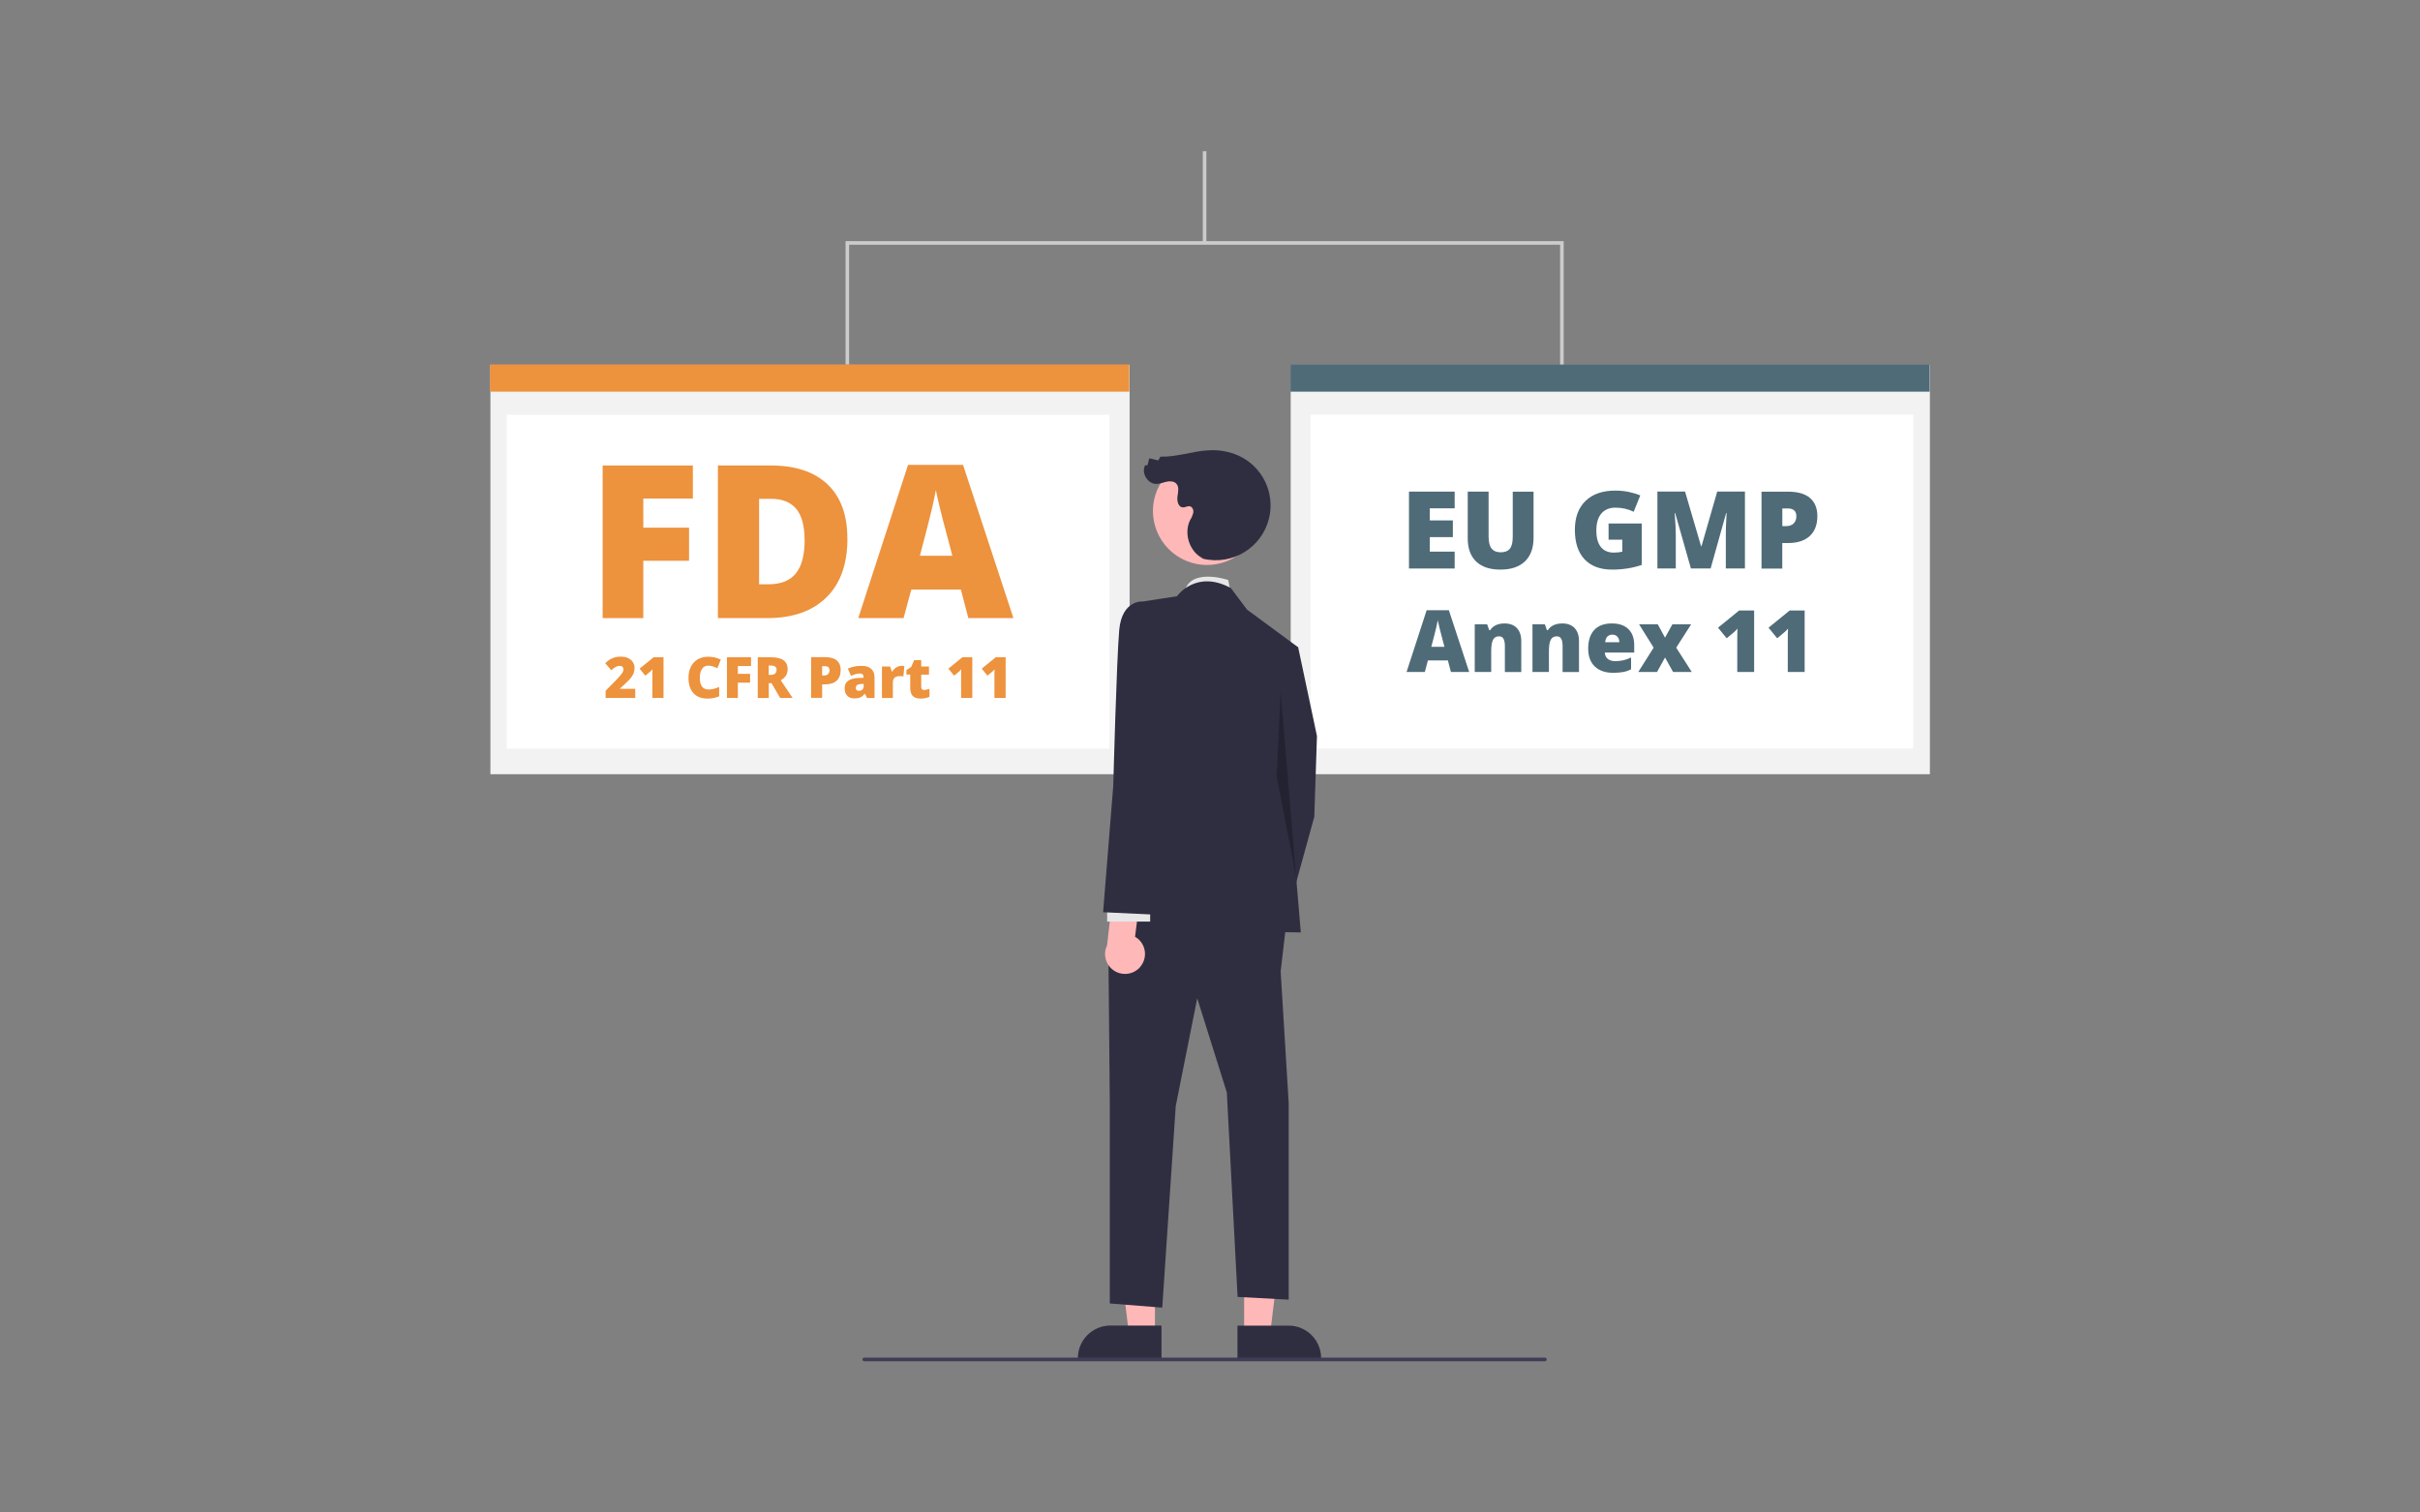 <?xml version="1.0" encoding="UTF-8"?> <svg xmlns="http://www.w3.org/2000/svg" id="Layer_2" data-name="Layer 2" viewBox="0 0 400 250"><rect x="0" y="0" width="400" height="250" fill="#808080" stroke="none"/><defs><style> .cls-1 { fill: #2f2e41; } .cls-2, .cls-3 { fill: #fff; } .cls-4 { fill: #3f3d56; } .cls-3 { opacity: 0; } .cls-5 { fill: #ed923d; } .cls-6 { fill: #e6e6e6; } .cls-7 { fill: #ffb8b8; } .cls-8 { fill: #ccc; } .cls-9 { fill: #4f6b78; } .cls-10 { fill: #f2f2f2; } .cls-11 { isolation: isolate; opacity: .25; } </style></defs><g id="Layer_1-2" data-name="Layer 1"><rect class="cls-3" width="400" height="250"></rect><g><rect class="cls-10" x="81.06" y="60.31" width="105.65" height="67.66"></rect><rect class="cls-2" x="83.76" y="68.57" width="99.61" height="55.17"></rect><rect class="cls-5" x="81.01" y="60.25" width="105.65" height="4.49"></rect><rect class="cls-10" x="213.34" y="60.31" width="105.65" height="67.66"></rect><rect class="cls-2" x="216.63" y="68.56" width="99.61" height="55.17"></rect><rect class="cls-9" x="213.3" y="60.25" width="105.65" height="4.49"></rect><rect class="cls-8" x="198.81" y="25" width=".59" height="15.16"></rect><polygon class="cls-8" points="258.46 60.24 257.87 60.24 257.87 40.45 140.35 40.45 140.35 60.24 139.76 60.24 139.76 39.86 258.46 39.86 258.46 60.24"></polygon><path class="cls-6" d="m203.45,98.09l-.44-2.22s-6.54-2.22-7.27,2.22h7.72Z"></path><polygon class="cls-7" points="190.9 220.51 186.61 220.51 184.57 203.97 190.9 203.97 190.9 220.51"></polygon><path class="cls-1" d="m191.99,224.66h-13.83v-.18c0-2.97,2.41-5.38,5.38-5.38h8.44s0,5.56,0,5.56Z"></path><polygon class="cls-7" points="205.64 220.51 209.93 220.51 211.97 203.97 205.64 203.97 205.64 220.51"></polygon><path class="cls-1" d="m204.55,219.11h8.44s0,0,0,0c2.97,0,5.38,2.41,5.38,5.38v.17h-13.83s0-5.56,0-5.56Z"></path><polygon class="cls-1" points="209.68 107.43 214.57 106.98 217.68 121.66 217.24 135 212.34 152.78 205.67 148.78 209.23 130.55 209.68 107.43"></polygon><polygon class="cls-1" points="212.77 151.23 211.68 160.56 213.01 182.35 213.01 214.82 204.56 214.37 202.78 180.57 197.89 165.01 194.34 182.8 192.11 216.14 183.44 215.45 183.44 182.68 183.22 158.78 186.33 149.45 212.77 151.23"></polygon><path class="cls-1" d="m194.56,98.53s3.11-4.45,8.89-1.33l2.67,3.56,8.45,6.23-1.78,20.9,2.22,26.23-31.57-.44,5.34-26.23v-28.01l5.78-.89Z"></path><polygon class="cls-11" points="211.68 114.36 214.23 144.85 211.01 128.33 211.68 114.36"></polygon><path class="cls-7" d="m188.49,159.78c1.16-1.39.98-3.46-.41-4.62-.15-.12-.31-.23-.47-.33l.95-7.43-4.38-1.68-1.19,10.52c-.8,1.64-.12,3.61,1.52,4.41,1.37.67,3.02.31,3.99-.86h0Z"></path><rect class="cls-6" x="183" y="149.22" width="7.11" height="3.11"></rect><path class="cls-1" d="m193.45,103.2l-4.67-3.78s-3.33-.22-3.78,4.67c-.44,4.89-.99,25.79-.99,25.79l-1.68,20.9,9.34.44,1.78-22.62v-25.4Z"></path><circle class="cls-7" cx="199.51" cy="84.47" r="8.93" transform="translate(29.69 219.01) rotate(-61.34)"></circle><path class="cls-1" d="m198.84,92.35c4.86,1.17,9.75-1.83,10.92-6.69,1.01-4.19-1.08-8.52-5-10.33-1.57-.7-3.29-1.01-5-.9-2.67.14-5.27,1.13-7.94,1.05l-.39.62-1.46-.35-.31,1.16h-.38c-.69,1.27.42,3.1,1.87,3.08.58,0,1.12-.25,1.68-.37s1.23-.09,1.61.33c.5.55.28,1.41.18,2.16s.16,1.74.91,1.76c.38.01.75-.26,1.12-.19.44.08.66.61.59,1.05-.11.43-.28.84-.52,1.22-1.08,2.16-.17,5.11,1.95,6.27"></path><path class="cls-4" d="m255.36,225h-112.5c-.16,0-.3-.13-.3-.3s.13-.3.3-.3h112.5c.16,0,.3.13.3.3s-.13.3-.3.3Z"></path><g><path class="cls-9" d="m240.44,93.97h-7.55v-12.71h7.55v2.76h-4.11v2h3.81v2.76h-3.81v2.4h4.11v2.8Z"></path><path class="cls-9" d="m253.48,81.26v7.65c0,1.66-.47,2.95-1.41,3.87-.94.91-2.3,1.37-4.07,1.37s-3.06-.44-4-1.33c-.93-.89-1.4-2.16-1.4-3.83v-7.73h3.45v7.46c0,.9.17,1.55.5,1.96.34.41.83.61,1.49.61.7,0,1.21-.2,1.53-.6.32-.4.47-1.06.47-1.98v-7.44h3.43Z"></path><path class="cls-9" d="m265.87,86.53h5.49v6.85c-1.49.51-3.13.77-4.91.77-1.96,0-3.47-.57-4.54-1.7-1.07-1.14-1.6-2.76-1.6-4.86s.59-3.65,1.76-4.79c1.17-1.14,2.81-1.71,4.92-1.71.8,0,1.55.08,2.27.23.71.15,1.33.34,1.86.57l-1.09,2.7c-.92-.45-1.92-.68-3.02-.68-1,0-1.78.33-2.33.98-.55.65-.82,1.58-.82,2.8s.25,2.09.74,2.72c.5.62,1.21.93,2.14.93.51,0,.98-.05,1.41-.15v-1.99h-2.27v-2.65Z"></path><path class="cls-9" d="m279.49,93.97l-2.6-9.16h-.08c.12,1.56.18,2.77.18,3.63v5.52h-3.04v-12.71h4.57l2.65,9.03h.07l2.6-9.03h4.58v12.71h-3.16v-5.57c0-.29,0-.61.01-.97,0-.35.05-1.22.12-2.6h-.08l-2.56,9.14h-3.27Z"></path><path class="cls-9" d="m300.39,85.31c0,1.42-.42,2.52-1.26,3.29-.84.77-2.03,1.16-3.57,1.16h-.97v4.22h-3.43v-12.71h4.4c1.61,0,2.81.35,3.62,1.05.81.7,1.21,1.7,1.21,2.99Zm-5.79,1.65h.63c.52,0,.93-.14,1.23-.43.3-.29.46-.69.46-1.2,0-.86-.48-1.29-1.43-1.29h-.89v2.92Z"></path><path class="cls-9" d="m239.82,111.07l-.5-1.91h-3.3l-.51,1.91h-3.02l3.32-10.21h3.67l3.36,10.21h-3.01Zm-1.07-4.16l-.44-1.67c-.1-.37-.23-.85-.37-1.44-.15-.59-.24-1.01-.29-1.27-.04.24-.12.63-.25,1.17-.12.54-.4,1.61-.82,3.21h2.16Z"></path><path class="cls-9" d="m248.74,111.07v-4.3c0-.52-.08-.92-.23-1.19-.15-.27-.39-.4-.73-.4-.46,0-.79.18-.99.55-.2.37-.31.99-.31,1.89v3.45h-2.72v-7.88h2.05l.34.97h.16c.23-.37.55-.65.96-.83.41-.19.88-.28,1.42-.28.87,0,1.55.25,2.03.76.48.51.73,1.22.73,2.14v5.13h-2.72Z"></path><path class="cls-9" d="m258.28,111.07v-4.3c0-.52-.08-.92-.23-1.19-.15-.27-.39-.4-.73-.4-.46,0-.79.18-.99.55-.2.37-.31.99-.31,1.89v3.45h-2.72v-7.88h2.05l.34.97h.16c.23-.37.55-.65.96-.83.41-.19.88-.28,1.42-.28.87,0,1.55.25,2.03.76.48.51.73,1.22.73,2.14v5.13h-2.72Z"></path><path class="cls-9" d="m266.66,111.21c-1.31,0-2.33-.35-3.06-1.05-.73-.7-1.09-1.69-1.09-2.98s.34-2.35,1.01-3.06c.67-.71,1.63-1.07,2.88-1.07s2.1.31,2.75.93c.65.62.97,1.51.97,2.67v1.21h-4.86c.02.44.18.79.48,1.04.3.25.72.38,1.24.38.48,0,.92-.05,1.32-.14.4-.09.84-.24,1.3-.46v1.95c-.43.22-.87.37-1.32.45-.45.08-1,.13-1.63.13Zm-.16-6.31c-.32,0-.59.1-.8.3-.22.2-.34.52-.38.95h2.34c0-.38-.12-.68-.32-.91-.21-.23-.48-.34-.83-.34Z"></path><path class="cls-9" d="m273.33,107.05l-2.41-3.86h3.09l1.2,2.21,1.22-2.21h3.1l-2.47,3.86,2.57,4.02h-3.09l-1.33-2.39-1.32,2.39h-3.1l2.54-4.02Z"></path><path class="cls-9" d="m289.94,111.07h-2.79v-5.38c0-.65.01-1.25.04-1.79-.17.21-.38.43-.64.65l-1.15.95-1.43-1.75,3.49-2.84h2.48v10.17Z"></path><path class="cls-9" d="m298.29,111.07h-2.79v-5.38c0-.65.01-1.25.04-1.79-.17.21-.38.43-.64.65l-1.15.95-1.43-1.75,3.49-2.84h2.48v10.17Z"></path></g><g><g><path class="cls-5" d="m106.32,102.17h-6.71v-25.23h14.91v5.47h-8.19v4.81h7.56v5.47h-7.56v9.48h-.01Z"></path><path class="cls-5" d="m140.07,89.02c0,4.21-1.16,7.46-3.48,9.73-2.32,2.27-5.58,3.42-9.77,3.42h-8.16v-25.23h8.73c4.05,0,7.17,1.03,9.37,3.1,2.2,2.07,3.3,5.06,3.3,8.98Zm-7.08.24c0-2.32-.46-4.03-1.37-5.14-.92-1.11-2.31-1.67-4.16-1.67h-1.99v14.13h1.52c2.07,0,3.59-.6,4.56-1.81.97-1.2,1.45-3.04,1.45-5.51h-.01Z"></path><path class="cls-5" d="m160.06,102.17l-1.24-4.72h-8.19l-1.28,4.72h-7.49l8.23-25.33h9.09l8.33,25.33h-7.46Zm-2.65-10.32l-1.09-4.14c-.26-.92-.56-2.11-.92-3.57s-.6-2.51-.71-3.14c-.1.59-.31,1.55-.61,2.9-.31,1.35-.98,4-2.03,7.96h5.37Z"></path></g><g><path class="cls-5" d="m104.99,115.36h-4.89v-1.19l1.64-1.66c.47-.49.78-.83.92-1.01.14-.18.24-.34.31-.46.06-.13.08-.27.08-.41,0-.17-.06-.32-.17-.42s-.28-.15-.48-.15-.43.06-.64.18-.46.3-.73.54l-1-1.17c.35-.31.64-.53.88-.66.23-.13.49-.23.78-.31.28-.07.59-.1.94-.1.44,0,.83.07,1.16.23.35.15.61.37.8.65.19.29.29.6.29.96,0,.27-.03.51-.1.73-.06.22-.16.45-.31.66s-.32.45-.55.68-.71.69-1.46,1.37v.04h2.54v1.5h.01Z"></path><path class="cls-5" d="m109.68,115.36h-1.85v-3.56c0-.43,0-.83.03-1.18-.11.14-.26.29-.43.43l-.77.63-.94-1.16,2.31-1.88h1.64v6.73h0Z"></path><path class="cls-5" d="m117.05,110.03c-.43,0-.78.17-1.01.53-.24.36-.37.85-.37,1.47,0,1.3.49,1.94,1.48,1.94.3,0,.58-.04.87-.12.28-.08.56-.18.85-.3v1.54c-.56.24-1.19.38-1.91.38-1.02,0-1.8-.3-2.34-.89s-.82-1.44-.82-2.55c0-.69.13-1.31.4-1.84s.64-.93,1.13-1.21,1.07-.43,1.73-.43c.72,0,1.42.15,2.08.47l-.56,1.43c-.24-.11-.5-.21-.74-.3-.24-.08-.52-.12-.8-.12h0Z"></path><path class="cls-5" d="m121.95,115.36h-1.79v-6.73h3.98v1.46h-2.18v1.29h2.02v1.46h-2.02v2.53h-.01Z"></path><path class="cls-5" d="m127.07,112.92v2.45h-1.82v-6.73h2.2c1.83,0,2.74.66,2.74,1.99,0,.78-.38,1.38-1.14,1.81l1.96,2.93h-2.06l-1.43-2.45h-.46Zm0-1.37h.34c.63,0,.95-.29.95-.85,0-.46-.32-.69-.94-.69h-.36v1.54h.01Z"></path><path class="cls-5" d="m138.95,110.77c0,.75-.22,1.34-.66,1.74s-1.07.61-1.89.61h-.51v2.23h-1.82v-6.73h2.33c.85,0,1.49.18,1.92.56.43.37.64.9.64,1.58h-.01Zm-3.06.88h.33c.28,0,.49-.08.65-.23s.24-.37.24-.63c0-.46-.26-.68-.75-.68h-.47v1.55h0Z"></path><path class="cls-5" d="m143.31,115.36l-.35-.69h-.04c-.24.3-.49.51-.74.61-.26.11-.58.16-.98.16-.49,0-.88-.14-1.16-.44s-.43-.7-.43-1.24.19-.97.58-1.24.95-.43,1.68-.46l.87-.03v-.07c0-.43-.21-.64-.63-.64-.38,0-.87.13-1.45.39l-.52-1.18c.61-.32,1.38-.47,2.31-.47.67,0,1.18.16,1.55.5.37.33.55.8.55,1.39v3.42h-1.24.01Zm-1.34-1.17c.21,0,.41-.07.56-.2.15-.14.23-.32.23-.54v-.41l-.42.02c-.59.02-.89.23-.89.65,0,.32.17.48.51.48h0Z"></path><path class="cls-5" d="m148.93,110.06c.15,0,.31.01.45.04l.1.02-.16,1.69c-.14-.04-.35-.05-.61-.05-.39,0-.67.09-.86.27-.17.18-.27.44-.27.78v2.56h-1.8v-5.21h1.34l.29.84h.09c.15-.28.36-.5.63-.67.27-.17.54-.26.82-.26h-.02Z"></path><path class="cls-5" d="m152.76,114.04c.24,0,.53-.06.87-.18v1.32c-.24.1-.47.18-.69.22-.22.04-.48.07-.78.07-.6,0-1.04-.15-1.31-.45-.27-.3-.4-.75-.4-1.37v-2.15h-.63v-.73l.81-.56.47-1.09h1.17v1.04h1.28v1.35h-1.28v2.03c0,.34.16.51.49.51h0Z"></path><path class="cls-5" d="m160.71,115.36h-1.85v-3.56c0-.43,0-.83.03-1.18-.11.14-.26.29-.42.43l-.77.63-.94-1.16,2.31-1.88h1.64v6.73h-.01Z"></path><path class="cls-5" d="m166.22,115.36h-1.85v-3.56c0-.43,0-.83.03-1.18-.11.14-.26.29-.42.43l-.77.63-.94-1.16,2.31-1.88h1.64v6.73h-.01Z"></path></g></g></g></g></svg> 